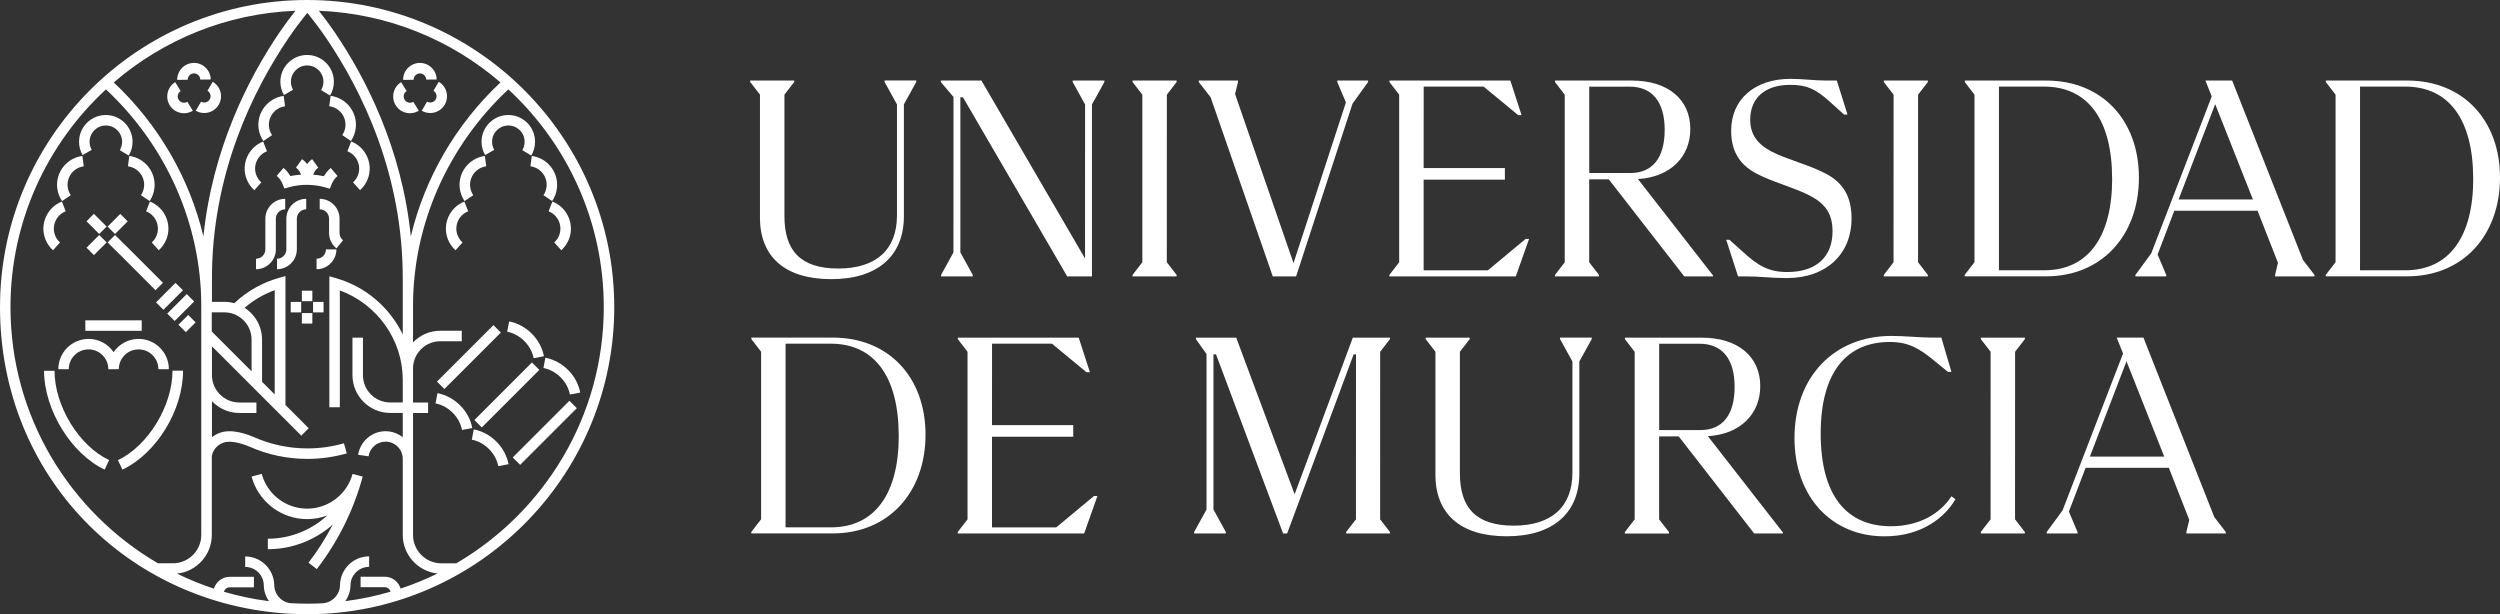 <?xml version="1.0" encoding="UTF-8"?>
<svg id="Capa_2" data-name="Capa 2" xmlns="http://www.w3.org/2000/svg" viewBox="0 0 512.98 126.04">
  <rect x="0" y="0" width="512.98" height="126.04" fill="#333333" stroke="none"/>
  <defs>
    <style>
      .cls-1 {
        fill: #fff;
      }
    </style>
  </defs>
  <g id="Capa_1-2" data-name="Capa 1">
    <g id="Logo_UMU" data-name="Logo UMU">
      <path class="cls-1" d="M155.94,44.59v-25.17s-2.01-2.6-2.01-2.6v-.3h9.04v.3l-2.01,2.6v24.93c0,7.03,3.24,10.75,11.04,10.75,7.74,0,12.05-3.84,12.05-10.87v-22.81s-2.54-4.61-2.54-4.61v-.3h6.5v.3l-2.54,4.61v22.98c0,7.98-5.26,12.88-14.89,12.88-9.63,0-14.65-4.67-14.65-12.7"/>
      <polygon class="cls-1" points="226.61 16.53 226.61 16.83 224.06 21.44 224.06 56.71 218.98 56.71 197.59 19.96 197.06 19.96 197.06 51.8 199.6 56.41 199.6 56.71 193.1 56.71 193.1 56.41 195.64 51.8 195.65 19.9 193.05 16.83 193.05 16.53 201.38 16.53 222.64 53.04 222.65 21.44 220.11 16.83 220.11 16.53 226.61 16.53"/>
      <polygon class="cls-1" points="232.39 16.83 232.39 16.53 241.43 16.53 241.43 16.83 239.43 19.43 239.42 53.81 241.43 56.41 241.43 56.71 232.39 56.71 232.39 56.41 234.4 53.81 234.4 19.43 232.39 16.83"/>
      <polygon class="cls-1" points="280.72 16.53 280.72 16.83 277.53 21.26 265.95 56.71 261.16 56.71 248.41 19.96 245.98 16.83 245.98 16.53 254.02 16.53 254.02 16.83 253.43 19.31 265.42 53.99 276.17 21.02 274.4 16.83 274.4 16.53 280.72 16.53"/>
      <polygon class="cls-1" points="313.75 49.03 311.03 56.71 285.09 56.71 285.09 56.41 287.1 53.81 287.1 19.43 285.1 16.83 285.1 16.53 309.91 16.53 312.21 23.62 311.51 23.62 304.42 17.77 292.13 17.77 292.12 34.49 308.79 34.49 308.79 36.86 292.12 36.86 292.12 55.47 305.3 55.47 313.04 49.03 313.75 49.03"/>
      <path class="cls-1" d="M351.5,56.53v.18h-5.91l-15.48-19.91h-4.02v17.02s2.01,2.6,2.01,2.6v.3h-9.04v-.3s2.01-2.6,2.01-2.6V19.43s-2-2.6-2-2.6v-.3h15.78c7.5,0,11.99,3.96,11.99,9.93,0,5.67-4.02,9.87-10.75,10.28l15.42,19.79ZM326.1,35.5h8.45c4.55,0,7.03-3.13,7.03-8.86,0-5.73-2.54-8.86-7.21-8.86h-8.27s0,17.72,0,17.72Z"/>
      <path class="cls-1" d="M354.22,49.2h.65l2.89,2.6c2.89,2.6,5.02,4.02,8.98,4.02,6.14,0,9.28-3.31,9.28-8.33,0-3.54-1.36-5.61-4.61-7.33-3.25-1.71-7.92-2.84-11.23-4.67-3.31-1.83-4.96-4.55-4.96-8.68,0-6.44,4.85-10.63,12.17-10.63,2.6,0,4.84.35,7.5.35h2.01l2.19,6.97h-.71l-2.95-2.66c-2.95-2.66-4.79-3.43-8.09-3.43-5.14,0-8.21,2.66-8.21,7.15,0,2.84,1.3,4.9,4.31,6.5,3.01,1.6,7.86,2.78,11.28,4.61,3.43,1.83,5.2,4.61,5.2,9.16,0,7.33-5.2,12.23-13.3,12.23-3.07,0-5.55-.35-8.39-.35h-1.6l-2.42-7.5Z"/>
      <polygon class="cls-1" points="386.54 16.83 386.54 16.53 395.58 16.53 395.58 16.83 393.57 19.43 393.57 53.81 395.58 56.41 395.58 56.71 386.54 56.71 386.54 56.41 388.54 53.81 388.55 19.43 386.54 16.83"/>
      <path class="cls-1" d="M438.89,36.44c0,11.88-7.62,20.26-19.03,20.26h-16.72v-.3l2.01-2.6V19.43s-2-2.6-2-2.6v-.3s16.72,0,16.72,0c11.52,0,19.02,8.21,19.02,19.91M433.39,36.68c0-12.11-4.96-18.91-13.94-18.91h-9.28s0,37.69,0,37.69h9.28c8.98,0,13.94-6.79,13.95-18.79"/>
      <path class="cls-1" d="M474.92,56.41v.3h-8.09v-.3l.59-2.48-4.19-10.69h-17.08s-3.43,8.98-3.43,8.98l1.77,4.19v.3h-6.32v-.3l3.25-4.43,12.41-32.2-1.3-3.25h5.49l14.53,36.81,2.36,3.07ZM462.28,40.93l-7.74-19.56-7.51,19.56h15.24Z"/>
      <path class="cls-1" d="M512.98,36.44c0,11.88-7.62,20.26-19.03,20.26h-16.72v-.3l2.01-2.6V19.43s-2-2.6-2-2.6v-.3h16.72c11.52,0,19.02,8.21,19.02,19.91M507.48,36.68c0-12.11-4.96-18.91-13.94-18.91h-9.28s0,37.69,0,37.69h9.28c8.98,0,13.94-6.79,13.95-18.79"/>
      <path class="cls-1" d="M189.91,89.19c0,11.88-7.62,20.26-19.03,20.26h-16.72v-.3l2.01-2.6v-34.38s-2-2.6-2-2.6v-.3h16.72c11.52,0,19.02,8.21,19.02,19.91M184.41,89.43c0-12.11-4.96-18.91-13.94-18.91h-9.28s0,37.69,0,37.69h9.28c8.98,0,13.94-6.79,13.95-18.79"/>
      <polygon class="cls-1" points="225.18 101.78 222.46 109.46 196.52 109.46 196.52 109.16 198.53 106.56 198.53 72.18 196.53 69.58 196.53 69.28 221.34 69.28 223.64 76.37 222.93 76.37 215.85 70.52 203.56 70.52 203.55 87.24 220.22 87.24 220.22 89.61 203.55 89.61 203.55 108.22 216.73 108.22 224.47 101.78 225.18 101.78"/>
      <polygon class="cls-1" points="283.2 72.18 283.19 106.56 285.2 109.16 285.2 109.46 276.22 109.46 276.22 109.16 278.23 106.56 278.24 72.71 277.76 72.71 264.11 109.46 263.28 109.46 249.52 72.71 248.99 72.71 248.99 104.55 251.53 109.16 251.53 109.46 245.03 109.46 245.03 109.16 247.57 104.55 247.57 72.65 245.39 69.58 245.39 69.28 253.66 69.28 265.65 101.42 277.59 69.28 285.21 69.28 285.21 69.58 283.2 72.18"/>
      <path class="cls-1" d="M294.54,97.35v-25.17s-2.01-2.6-2.01-2.6v-.3h9.04v.3l-2.01,2.6v24.93c0,7.03,3.24,10.75,11.04,10.75,7.74,0,12.05-3.84,12.05-10.87v-22.81s-2.54-4.61-2.54-4.61v-.3h6.5v.3l-2.54,4.61v22.98c0,7.98-5.26,12.88-14.89,12.88-9.63,0-14.65-4.67-14.65-12.7"/>
      <path class="cls-1" d="M365.85,109.28v.18h-5.91l-15.48-19.91h-4.02v17.02s2.01,2.6,2.01,2.6v.3h-9.04v-.3l2.01-2.6v-34.38s-2-2.6-2-2.6v-.3h15.78c7.5,0,11.99,3.96,11.99,9.93,0,5.67-4.02,9.87-10.75,10.28l15.42,19.79ZM340.45,88.25h8.45c4.55,0,7.03-3.13,7.03-8.86,0-5.73-2.54-8.86-7.21-8.86h-8.27s0,17.72,0,17.72Z"/>
      <path class="cls-1" d="M368.22,89.84c0-12.53,8.16-20.91,19.85-20.91,3.01,0,5.79.35,8.57.35h1.71l2.07,7.03h-.71l-2.9-2.36c-2.89-2.36-5.08-3.78-9.04-3.78-8.63,0-14.18,5.91-14.18,18.79,0,12.58,5.2,19.02,14.41,19.02,5.91,0,10.16-2.66,12.41-6.14l.83.59c-2.07,3.6-6.8,7.62-14.54,7.62-10.99,0-18.49-8.21-18.49-20.21"/>
      <polygon class="cls-1" points="406.45 69.58 406.45 69.29 415.49 69.29 415.49 69.58 413.48 72.18 413.47 106.56 415.48 109.16 415.48 109.46 406.44 109.46 406.44 109.16 408.45 106.56 408.46 72.18 406.45 69.58"/>
      <path class="cls-1" d="M456.72,109.16v.3h-8.09v-.3l.59-2.48-4.19-10.69h-17.08s-3.43,8.98-3.43,8.98l1.77,4.19v.3h-6.32v-.3l3.25-4.43,12.41-32.2-1.3-3.25h5.49l14.53,36.81,2.36,3.07ZM444.08,93.69l-7.74-19.56-7.51,19.56h15.24Z"/>
      <path class="cls-1" d="M41.09,16.33l2.15-.02c-.01-.92-.38-1.78-1.04-2.42-.66-.64-1.56-1.02-2.44-.98-.92.01-1.78.38-2.42,1.04-.64.66-.99,1.53-.98,2.44l2.15-.02c0-.34.13-.67.37-.92.24-.25.56-.38.91-.39.35-.02.67.13.92.37.25.24.38.56.39.91"/>
      <path class="cls-1" d="M36.66,20.46c-.18-.29-.24-.64-.16-.97.08-.34.28-.62.58-.8l-1.13-1.83c-.78.48-1.33,1.24-1.54,2.14-.21.89-.06,1.82.42,2.6.48.78,1.24,1.33,2.14,1.54.26.06.53.09.8.09.63,0,1.25-.17,1.8-.51l-1.13-1.83c-.61.37-1.4.19-1.78-.42"/>
      <path class="cls-1" d="M43.66,16.77l-1.09,1.86c.3.17.51.45.6.79.09.33.04.68-.14.98-.36.61-1.15.82-1.77.46l-1.09,1.86c.55.32,1.14.47,1.74.47,1.18,0,2.33-.61,2.97-1.7.47-.79.59-1.72.36-2.61-.23-.89-.8-1.64-1.59-2.1"/>
      <path class="cls-1" d="M87.45,16.33l2.15-.02c-.02-1.88-1.56-3.4-3.44-3.4-.01,0-.03,0-.04,0-1.9.02-3.42,1.58-3.4,3.48l2.15-.02c0-.71.56-1.3,1.28-1.3.33-.02.67.13.92.37.25.24.38.56.39.91"/>
      <path class="cls-1" d="M83.82,21.04c-.34-.08-.62-.28-.8-.58-.18-.29-.24-.64-.16-.97.08-.34.28-.62.58-.8l-1.13-1.83c-.78.48-1.33,1.24-1.54,2.14-.21.89-.06,1.82.42,2.6.48.78,1.24,1.33,2.14,1.54.26.06.53.09.8.09.63,0,1.25-.17,1.8-.51l-1.13-1.83c-.29.18-.64.24-.97.16"/>
      <path class="cls-1" d="M90.03,16.77l-1.09,1.86c.61.36.82,1.15.46,1.77-.36.61-1.15.82-1.77.46l-1.09,1.86c.55.32,1.14.47,1.74.47,1.18,0,2.33-.61,2.97-1.7.46-.79.59-1.72.36-2.61-.23-.89-.8-1.64-1.59-2.1"/>
      <rect class="cls-1" x="17.51" y="65.73" width="11.57" height="2.15"/>
      <path class="cls-1" d="M11.19,76.09h-2.15c0,7.96,5.58,17.06,12.44,20.27l.91-1.95c-6.18-2.9-11.2-11.12-11.2-18.33"/>
      <path class="cls-1" d="M37.55,76.06h-2.15c0,7.21-5.03,15.44-11.2,18.35l.92,1.95c6.97-3.28,12.44-12.19,12.44-20.29"/>
      <path class="cls-1" d="M11.96,75.75h2.15c0-2.24,1.82-4.06,4.06-4.06s4.06,1.82,4.06,4.06h2.15c0-2.24,1.82-4.06,4.06-4.06s4.06,1.82,4.06,4.06h2.15c0-3.42-2.78-6.21-6.21-6.21-2.13,0-4.01,1.08-5.13,2.72-1.12-1.64-3-2.72-5.13-2.72-3.42,0-6.21,2.78-6.21,6.21"/>
      <path class="cls-1" d="M58.18,34.45l-1.4,1.63c.53.46.95,1.04,1.21,1.7l.36.9.93-.26c2.39-.67,5.04-.66,7.46.03l.94.27.36-.91c.26-.66.68-1.24,1.22-1.7l-1.39-1.64c-.56.48-1.04,1.05-1.41,1.69-.72-.16-1.46-.26-2.2-.32.19-.57.54-1.08,1.04-1.44l-1.25-1.75c-.4.28-.74.63-1.03,1-.29-.38-.64-.72-1.04-1l-1.25,1.75c.5.35.84.86,1.04,1.43-.74.05-1.47.14-2.19.3-.37-.63-.84-1.2-1.4-1.68"/>
      <rect class="cls-1" x="31.94" y="59.72" width="5.66" height="2.15" transform="translate(-32.8 42.4) rotate(-45)"/>
      <rect class="cls-1" x="34.24" y="62.02" width="5.66" height="2.15" transform="translate(-33.75 44.7) rotate(-45)"/>
      <rect class="cls-1" x="36.96" y="65.32" width="2.83" height="2.15" transform="translate(-35.71 46.58) rotate(-45)"/>
      <polygon class="cls-1" points="23.61 48.22 23.61 48.22 23.6 48.22 22.08 49.74 23.6 51.26 23.61 51.26 24.52 52.17 24.53 52.16 31.91 59.55 33.44 58.03 25.63 50.22 25.62 50.23 23.61 48.22"/>
      <rect class="cls-1" x="59.65" y="61.95" width="2.15" height="2.15"/>
      <rect class="cls-1" x="64.24" y="61.95" width="2.15" height="2.15"/>
      <path class="cls-1" d="M65,116.78c4.38-5.69,7.55-12.08,9.42-18.98l-2.08-.56c-.07.26-.16.52-.24.77-1.37,3.78-5,6.36-9.08,6.36-4.36,0-8.19-2.93-9.32-7.14l-2.08.56c1.39,5.14,6.07,8.73,11.4,8.73,1.45,0,2.84-.27,4.14-.76-3.25,2.99-7.56,4.78-12.2,4.78v2.15c5.03,0,9.72-1.88,13.32-5.05-1.42,2.73-3.07,5.35-4.98,7.82l1.7,1.31Z"/>
      <path class="cls-1" d="M104.47,65.96l-.4,2.11c2.65.5,4.93,2.79,5.43,5.43l2.11-.4c-.67-3.53-3.61-6.47-7.15-7.15"/>
      <path class="cls-1" d="M116.95,80.95l2.11-.4c-.67-3.53-3.61-6.47-7.15-7.15l-.4,2.11c2.65.5,4.93,2.79,5.43,5.43"/>
      <rect class="cls-1" x="95.66" y="79.97" width="16.7" height="2.15" transform="translate(-26.85 97.28) rotate(-45)"/>
      <rect class="cls-1" x="88.03" y="72.19" width="16.38" height="2.15" transform="translate(-23.63 89.5) rotate(-45)"/>
      <rect class="cls-1" x="103.56" y="87.74" width="16.44" height="2.15" transform="translate(-30.06 105.05) rotate(-45)"/>
      <path class="cls-1" d="M89.77,80.67l-.4,2.11c2.65.5,4.93,2.79,5.43,5.44l2.11-.4c-.67-3.53-3.61-6.47-7.15-7.15"/>
      <path class="cls-1" d="M97.21,88.11l-.4,2.11c2.65.5,4.93,2.79,5.43,5.43l2.11-.4c-.67-3.53-3.61-6.47-7.15-7.15"/>
      <path class="cls-1" d="M60.91,51.17v-6.3c0-1.06.86-1.92,1.92-1.92v-2.15c-2.25,0-4.07,1.83-4.07,4.07v6.3c0,1.06-.86,1.92-1.92,1.92v2.15c2.25,0,4.07-1.83,4.07-4.07"/>
      <path class="cls-1" d="M58.52,42.95v-2.15c-2.25,0-4.07,1.83-4.07,4.07v6.3c0,1.06-.86,1.92-1.92,1.92v2.15c2.25,0,4.07-1.83,4.07-4.07v-6.3c0-1.06.86-1.92,1.92-1.92"/>
      <path class="cls-1" d="M64.96,53.09v2.15c2.25,0,4.07-1.83,4.07-4.07h-2.15c0,1.06-.86,1.92-1.92,1.92"/>
      <path class="cls-1" d="M69.67,44.87c0-2.25-1.83-4.07-4.07-4.07v2.15c1.06,0,1.92.86,1.92,1.92v2.93c0,1.24.55,2.39,1.52,3.17l1.35-1.67c-.46-.37-.72-.91-.72-1.5v-2.93Z"/>
      <rect class="cls-1" x="61.94" y="59.65" width="2.15" height="2.15"/>
      <rect class="cls-1" x="61.94" y="64.24" width="2.15" height="2.15"/>
      <polygon class="cls-1" points="21.88 46.49 21.71 46.32 19.27 43.88 17.75 45.41 20.19 47.84 20.36 48.01 21.88 46.49"/>
      <rect class="cls-1" x="22.3" y="44.87" width="3.68" height="2.15" transform="translate(-25.43 30.58) rotate(-45.05)"/>
      <rect class="cls-1" x="17.97" y="49.21" width="3.68" height="2.15" transform="translate(-29.76 28.76) rotate(-45.03)"/>
      <path class="cls-1" d="M126.04,63.02C126.04,28.27,97.77,0,63.02,0S0,28.27,0,63.02s26.35,61.05,59.44,62.91c.01,0,.03,0,.04,0h0c1.17.06,2.35.1,3.54.1,1.09,0,2.18-.03,3.25-.08h0s.03,0,.05,0c33.22-1.72,59.72-29.29,59.72-62.93M84.3,48.5c-1.85-18.05-9.23-32.45-15.55-41.77l-.07-.11c-1.03-1.52-2.13-2.98-3.25-4.41,14.21.56,27.17,6,37.26,14.7-9.19,8.64-15.55,19.67-18.39,31.59M56.38,80.95l-2.61-2.61v-8.65c0-1.72-.55-3.35-1.6-4.71-.56-.73-1.23-1.34-1.98-1.82,1.83-1.57,3.92-2.8,6.18-3.62v21.41ZM50.47,66.29c.75.98,1.15,2.16,1.15,3.4v6.5l-8.17-8.17v-3.93h2.57c1.76,0,3.38.8,4.45,2.2M23.35,16.91C33.45,8.21,46.41,2.77,60.62,2.21c-1.12,1.43-2.22,2.9-3.28,4.45-6.36,9.38-13.74,23.8-15.6,41.84-2.85-11.92-9.2-22.95-18.4-31.59M2.15,63.02c0-17.64,7.55-33.55,19.59-44.68,12.44,11.61,19.56,27.74,19.56,44.42v47c0,3.21-2.61,5.82-5.82,5.82h-3.08C14.32,105.02,2.15,85.42,2.15,63.02M59.66,123.79c-1.93-.22-3.39-1.84-3.39-3.79h0c-.08-3.22-2.73-5.82-5.96-5.82v2.15c2.1,0,3.82,1.71,3.82,3.82h0c.03,1.19.42,2.29,1.05,3.21-3.16-.41-6.24-1.06-9.23-1.93.15-.53.61-.92,1.19-.92h4.96v-2.15h-4.96c-1.54,0-2.82,1.03-3.25,2.43-2.61-.87-5.14-1.9-7.58-3.09,4.01-.41,7.15-3.81,7.15-7.93v-16.18c.28-1.68,1.76-2.95,3.55-2.95.01,0,1.61-.08,4.15.99,3.76,1.68,7.77,2.53,11.92,2.53,2.74,0,5.46-.38,8.08-1.13l-.59-2.07c-2.42.69-4.94,1.05-7.48,1.05-3.85,0-7.56-.79-11.06-2.35-3.03-1.28-4.95-1.18-5.07-1.17-1.3,0-2.5.46-3.47,1.22v-7.39c1.42,1.49,3.41,2.42,5.62,2.42h3.5v-2.15h-3.5c-3.1,0-5.62-2.52-5.62-5.62v-5.91l18.33,18.33,1.52-1.52-4.77-4.77v-26.45l-1.36.38c-3.41.95-6.54,2.74-9.13,5.18-.65-.17-1.32-.27-2.01-.27h-2.58c0-.41,0-3.43,0-4.49-.11-21.71,8.46-38.95,15.7-49.63,1.22-1.8,2.53-3.53,3.87-5.18,1.35,1.66,2.66,3.39,3.9,5.22,7.21,10.64,15.79,27.87,15.68,49.58,0,1.14,0,11.19,0,11.19-2.65-5.48-7.55-9.8-13.69-11.55l-1.37-.39v26.88h2.15v-23.98c7.65,2.81,12.89,10.12,12.91,18.27v4.72h-2.57c-3.09,0-5.6-2.51-5.6-5.6v-7.69h-2.15v7.69c0,4.27,3.48,7.75,7.75,7.75h2.57v.55h0v4.44c-.97-.77-2.2-1.24-3.53-1.24-2.79,0-5.21,2.08-5.62,4.84l2.13.31c.25-1.71,1.75-3.01,3.49-3.01,1.94,0,3.53,1.58,3.53,3.53h0v15.6c0,4.12,3.13,7.51,7.14,7.93-2.44,1.2-4.97,2.23-7.58,3.09-.42-1.4-1.71-2.43-3.25-2.43h-4.96v2.15h4.96c.57,0,1.04.4,1.19.92-3,.88-6.1,1.53-9.27,1.94.63-.92,1.02-2.03,1.05-3.22h0c0-2.11,1.71-3.82,3.82-3.82v-2.15c-3.24,0-5.89,2.6-5.97,5.82h0c0,2.01-1.57,3.68-3.57,3.81-1.04.05-2.08.08-3.14.08-1.13,0-2.25-.04-3.36-.1M93.64,115.59h-3.07c-3.21,0-5.82-2.61-5.82-5.82v-25.03h3.09v-2.15h-3.09v-7.02c.01-1.22.41-2.38,1.15-3.35,1.07-1.4,2.69-2.2,4.45-2.2h4.4v-2.15h-4.4c-2.14,0-4.14.86-5.6,2.39v-7.5c0-16.68,7.13-32.81,19.56-44.42,12.03,11.13,19.58,27.03,19.58,44.67,0,22.4-12.17,42-30.25,52.57"/>
      <path class="cls-1" d="M18.82,30.75c-.29-.5-.44-1.08-.44-1.66,0-1.84,1.5-3.34,3.34-3.34s3.34,1.5,3.34,3.34c0,.61-.17,1.2-.48,1.72l1.84,1.11c.51-.85.78-1.83.78-2.83,0-3.03-2.46-5.49-5.49-5.49s-5.49,2.46-5.49,5.49c0,.96.25,1.91.73,2.73l1.86-1.07Z"/>
      <path class="cls-1" d="M10.87,51.35l1.44-1.6c-.45-.4-.79-.9-1.01-1.47-.75-1.95.22-4.16,2.18-4.92l-.78-2c-3.05,1.19-4.58,4.65-3.4,7.7.34.88.88,1.67,1.58,2.29"/>
      <path class="cls-1" d="M12.74,41.26l1.78-1.21c-.34-.5-.55-1.06-.63-1.66-.26-2.08,1.21-3.99,3.29-4.26l-.28-2.13c-3.25.43-5.56,3.42-5.15,6.66.12.93.46,1.83.98,2.6"/>
      <path class="cls-1" d="M29.97,43.36c1.95.76,2.93,2.97,2.18,4.92-.22.57-.56,1.06-1.01,1.47l1.44,1.6c.69-.62,1.24-1.42,1.58-2.29,1.18-3.06-.35-6.51-3.4-7.7l-.78,2Z"/>
      <path class="cls-1" d="M26.26,34.13c2.08.27,3.56,2.18,3.29,4.26-.08.6-.29,1.16-.63,1.66l1.78,1.21c.53-.77.87-1.67.98-2.6.41-3.25-1.9-6.24-5.15-6.66l-.28,2.13Z"/>
      <path class="cls-1" d="M101.41,30.75c-.29-.5-.44-1.08-.44-1.66,0-1.84,1.5-3.34,3.34-3.34s3.34,1.5,3.34,3.34c0,.61-.16,1.2-.48,1.72l1.84,1.11c.51-.85.78-1.83.78-2.83,0-3.03-2.46-5.49-5.49-5.49s-5.49,2.46-5.49,5.49c0,.96.25,1.9.73,2.73l1.87-1.07Z"/>
      <path class="cls-1" d="M93.89,48.28c-.75-1.95.22-4.16,2.18-4.92l-.78-2c-3.05,1.19-4.58,4.65-3.4,7.7.34.88.88,1.67,1.58,2.29l1.44-1.6c-.45-.4-.79-.9-1.01-1.47"/>
      <path class="cls-1" d="M95.33,41.26l1.78-1.21c-.34-.5-.55-1.06-.63-1.66-.26-2.08,1.21-3.99,3.29-4.26l-.28-2.13c-3.25.43-5.56,3.42-5.15,6.66.12.93.46,1.83.98,2.6"/>
      <path class="cls-1" d="M112.56,43.36c1.95.76,2.93,2.97,2.18,4.92-.22.57-.56,1.06-1.01,1.47l1.44,1.6c.69-.62,1.24-1.42,1.58-2.29,1.18-3.06-.35-6.51-3.4-7.7l-.78,2Z"/>
      <path class="cls-1" d="M108.85,34.13c2.08.27,3.56,2.18,3.29,4.26-.08.6-.29,1.16-.63,1.66l1.78,1.21c.53-.77.87-1.67.98-2.6.41-3.25-1.9-6.24-5.15-6.66l-.28,2.13Z"/>
      <path class="cls-1" d="M60.13,18.43c-.29-.5-.44-1.08-.44-1.66,0-1.84,1.5-3.34,3.34-3.34s3.34,1.5,3.34,3.34c0,.61-.17,1.2-.48,1.72l1.84,1.11c.51-.85.78-1.83.78-2.83,0-3.03-2.46-5.49-5.49-5.49s-5.49,2.46-5.49,5.49c0,.96.25,1.91.73,2.73l1.86-1.07Z"/>
      <path class="cls-1" d="M52.6,35.96c-.75-1.95.22-4.16,2.18-4.92l-.78-2c-3.05,1.19-4.58,4.65-3.4,7.7.34.88.88,1.67,1.58,2.29l1.44-1.6c-.45-.4-.79-.9-1.01-1.47"/>
      <path class="cls-1" d="M54.05,28.94l1.78-1.21c-.34-.5-.55-1.06-.63-1.66-.26-2.08,1.21-3.99,3.29-4.26l-.28-2.13c-3.25.43-5.56,3.42-5.15,6.67.12.94.45,1.82.99,2.6"/>
      <path class="cls-1" d="M71.27,31.03c1.95.76,2.93,2.97,2.18,4.92-.22.57-.56,1.06-1.01,1.47l1.44,1.6c.69-.62,1.24-1.42,1.58-2.29,1.18-3.06-.35-6.51-3.4-7.7l-.78,2Z"/>
      <path class="cls-1" d="M67.57,21.8c2.08.27,3.56,2.18,3.29,4.26-.08.6-.29,1.16-.63,1.66l1.78,1.21c.53-.78.86-1.66.98-2.6.41-3.25-1.9-6.24-5.15-6.66l-.28,2.13Z"/>
    </g>
  </g>
</svg>